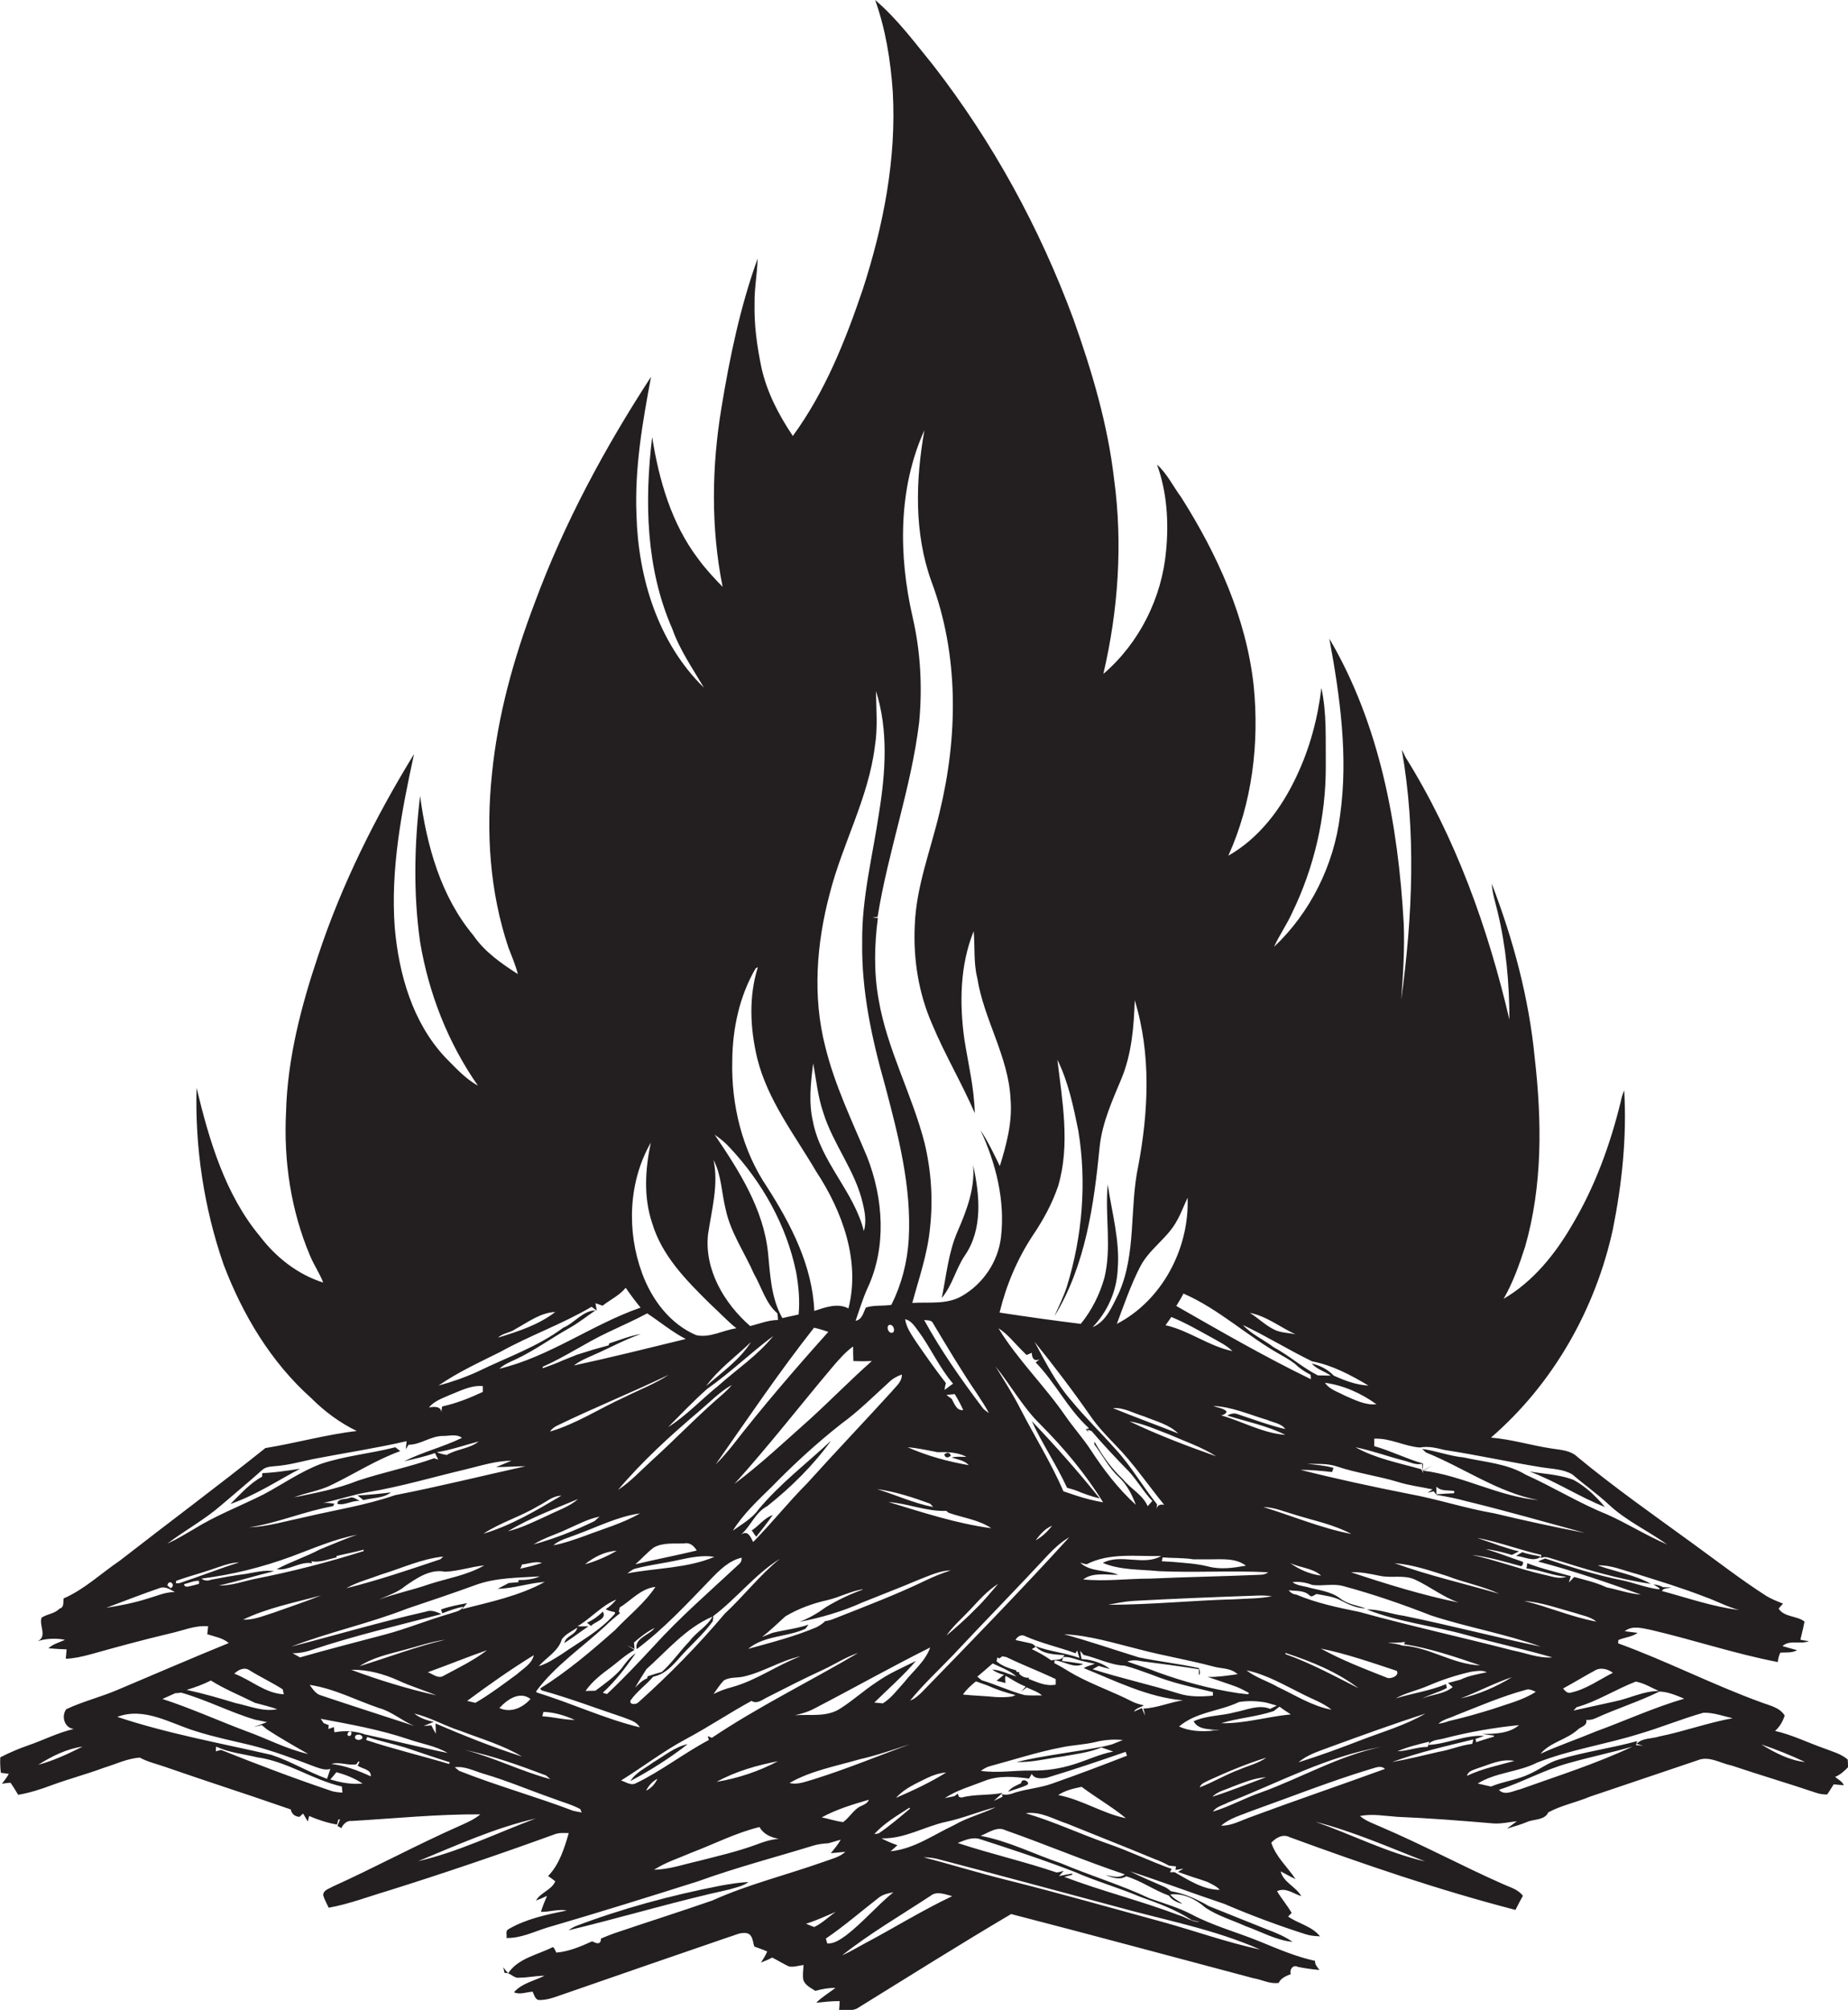 <?xml version="1.0" encoding="utf-8"?>
<!-- Generator: Adobe Illustrator 19.2.0, SVG Export Plug-In . SVG Version: 6.00 Build 0)  -->
<svg version="1.1" id="Layer_1" xmlns="http://www.w3.org/2000/svg" xmlns:xlink="http://www.w3.org/1999/xlink" x="0px" y="0px"
	 viewBox="0 0 671.3 729.8" enable-background="new 0 0 671.3 729.8" xml:space="preserve">
<g>
	<path fill="#231F20" d="M671.3,641.7c0-1,0-1.9-0.1-2.8c-2.4-2.1-5.6-2.9-8.4-4c-6-2.1-11.8-5-18-6.4c1.7-1.5,2.8-3.4,3.5-5.6
		c-1.9-3-5.5-3.6-8.6-4.8c-17.6-6.4-34.3-15-51.9-21.4c0-0.3,0.1-0.9,0.1-1.2c2.3-1,4.9-1.1,7-2.6c-1.6-0.2-3.2-0.4-4.7-0.6
		c2.7-2.2,6.3-1.1,9.4-0.5c15.5,3.6,30.6,8.7,46.2,11.7c0.1-1.2,0.4-2.3,0.9-3.4c2-0.2,4.2,0.2,6.1-0.9c-1.8-0.5-3.5-1-5.3-1.5
		c2.6-2.4,6.6-0.5,9.6-1.8c-0.8-0.1-2.3-0.3-3.1-0.5c0.5-2.2,1.1-4.4,1.5-6.6c-2.8-2.2-7.3-1.5-9.4-4.7c0.4-0.5,1.2-1.4,1.6-1.8
		c-2-0.8-4-1.6-5.9-2.7c-9.4-6-18.1-12.8-27.1-19.3c-14-10.2-28.3-20.2-41.7-31.3c-2.5-2.4-6-2.5-9.1-3c-7.5-1.1-14.8-3.4-22.3-4
		c22.6-19.5,38-46.7,44.3-75.7c3.3-16.5,5.1-33.5,4.1-50.4c-0.6,1.4-1,2.8-1.3,4.3c-3.8,15.5-9.3,30.6-17.5,44.4
		c-6.2,10.7-14.2,20.7-25,27c3.4-5.9,5.7-12.4,7.8-18.9c6.4-22.3,6.1-45.8,3.5-68.6c-2.1-21.7-7.8-42.9-15.6-63.2
		c0.2,3.5,1.3,6.7,2.1,10.1c3.1,12.8,4.3,26,4.3,39.2c-7.8-33.3-19.5-66-37.7-95.2c-0.5-1-0.9-1.9-1.4-2.8c5.3,30,3.9,60.8-0.2,90.8
		c0.7-9.3,1.3-18.6,0.9-27.9c-2-35.6-8.7-72.1-27-103.2c3.9,21.1,6.9,42.8,3.9,64.1c-2.2,18-10.8,35.4-24,47.8
		c1.9-4.2,4.6-8,6.5-12.2c8.1-16.6,12.4-35.1,12.3-53.7c-0.1-9.4,0.4-18.9-1.6-28.1c-1.3,11-4.2,21.9-9,32
		c-5.4,11.6-13.5,22.5-24.8,28.9c8.7-19.2,11.3-40.9,9.2-61.8c-2.7-24.6-13.2-47.6-26.3-68.3c-2.9-3.9-5.1-8.6-8.8-11.9
		c3.6,9.9,4.3,20.8,3.3,31.2c-1.5,17.1-9.7,33.6-22.8,44.8c5.4-23.1,7.1-47.2,3.9-70.7c-2.3-20-8.1-39.4-14.8-58.2
		c-12.2-33-29.3-64.3-50.9-92.1C332.4,15.6,326,6.9,317.9,0c3.8,10.6,5.6,21.9,6.4,33.2c1.4,24.4-3.4,48.8-10.9,71.9
		c-6.3,18.6-13.7,37.2-25.4,53.2c-5.1-7.6-9.4-15.8-11.4-24.8c-1.6-7.7-2.7-15.5-2.5-23.4c-0.1-5.4,1-10.8,1.1-16.2
		c-6.3,17.5-10.1,35.7-13.1,54c-3.6,21.6-3.9,43.8,0.4,65.2c-3.1-3.2-6.2-6.5-8.9-10.2c-9.7-12.8-14.2-28.5-16.7-44.2
		c-2.8,23.3-2.3,47.8,7.3,69.6c2.7,7.7,7.4,14.4,11.5,21.4c-16.7-16.3-23.9-40-24.5-62.8c-0.7-16.9,2.2-33.6,5.3-50.1
		c-16.8,25.8-31.6,53.2-42.3,82.2c-7.6,20-13.4,40.8-15.5,62.1c-2.2,21.1-0.8,42.8,6,63c1.2,3.2,2.6,6.3,3.4,9.6
		c-6-3.9-12-8-16.1-14c-11.9-14.2-17-32.7-19.4-50.7c-2.1,17.6-2.5,35.5,0,53c3.1,18.6,10.1,36.6,21,52.2
		c-4.7-2.6-8.2-6.6-11.9-10.3c-11.8-12.6-16.8-30.1-18.3-47c-1.6-21.3,2.5-42.4,7-63.1c-14.1,23-26.3,47.4-34.8,73.1
		c-6.2,18.4-11.2,37.5-11.7,57c-0.9,17.7,1.8,35.7,8.7,52c1.4,3.4,3.5,6.4,4.8,9.8c-9.2-2.9-17.1-9.1-22.9-16.7
		C81.8,433.8,76,414.1,71.4,395c-0.6,21.7,2.7,43.6,9.8,64.1c6.9,18.2,17.2,35.5,31.9,48.6c4.8,4.8,10.3,8.9,16.5,11.9
		c-11.2,1.3-22.1,4.4-33.2,6.2C79,539.7,61.1,553,43.5,566.7c-6.8,4.6-12.8,10.4-20.4,13.7c-0.2,1.3,0.3,3.3-1.5,3.7
		c-1.7,1.9-4.5,1.9-6.5,3.3c-1,2.8,2.2,6.8-1.4,8.5c3.2-1,6.6-1.1,9.9-0.5c-2,1-4.3,1.5-6,3.1c2.2,0.2,4.4,0.3,6.6,0.4
		c-0.1,0.8-0.2,2.5-0.3,3.4c3-0.1,6-0.8,9-1.6c9.6-2.7,19.2-5.3,28.9-7.6c4.6-1,9-3,13.8-2.6c-0.1,0.7-0.2,2.2-0.3,2.9
		c2.7,0.9,5.6,1.3,7.8,3.2c-13.5,5.5-26.9,11.3-40.4,17c-6.1,2.6-12.6,4.2-18.6,7c-1.9,2.4-0.8,6.8,2.7,7.2
		c-5.7,1.3-10.9,4-16.4,5.9c-3.5,1.2-7,2.7-10.3,4.4c-0.1,1.9,0,3.8,0.2,5.6c0.7,0.1,2.2,0.3,2.9,0.4c-0.7,1.3-1.6,2.4-2.5,3.6
		c1-0.2,2.1-0.3,3.1-0.4c1,1.4,1.9,2.9,2.8,4.4c4.2-0.7,8.2-2,12.2-3.5c6.3-2.3,12.7-4,18.9-6.3c4.3-1.3,8.5-3.4,13.1-3.7
		c2.9,1.6,6.2,2.3,9.3,3.4c14.6,5.1,29.4,9.8,44,14.9c0.4,0.1,1.1,0.4,1.5,0.5c0.4,1.7,1.5,2.6,3.2,2.7c0.3-0.3,1-0.9,1.3-1.2
		c0.4,0.7,1.3,2.2,1.7,2.9c0.1-0.5,0.4-1.5,0.5-2c3.3,1.4,6.6,2.5,10.1,3.1c0.1-0.4,0.4-1.3,0.5-1.8l0.6-0.1
		c-0.2,0.8-0.7,1.6-0.9,2.4c0.4,0.2,1.1,0.6,1.4,0.8c0.7-1.5,2-2.8,3.8-2.6c15.5-0.9,31.1-2.5,46.7-2.4c-2.3,1.9-5.1,3.1-7.8,4.3
		c-15.6,6.9-30.5,15-46,22c-1.3,0.8-3.3,1.2-3.3,3.1c0.5,1.6,1.3,3,2,4.5c7.3-1.3,14.3-4,21.4-6.1c20.4-6.4,40.7-13.3,60.8-20.6
		c1.6-0.6,3.3-0.4,5-0.4c-1.6,5.5-3.4,11.4-7.5,15.6c0.9,0.6,1.7,1.2,2.6,1.9c-1.3,3.2-5.3,4-7,7c1.4-0.5,2.7-1.1,4-1.7
		c-0.8,1.9-1.6,3.8-2.2,5.8c3.1,0.1,6.3-1.1,9.4-0.5c-7.3,1.5-14.7,3-21.2,6.8c-1.2,0.6-0.5,2.2-0.7,3.2c5.1,0.1,9.8-2.2,14.5-3.7
		c18.5-5.4,36.8-11.1,55.1-16.9c13.8-5,28-8.7,42-13c1.7-0.5,3.5-0.7,5.3-0.8c1.5-0.4,3-0.9,4.5-1.3c-1,1.8-2.3,3.3-3.6,4.9
		c1.8-0.2,3.5-0.3,5.3-0.5c-2.2,2-5.1,2.6-7.8,3.6c-13.5,4.8-27.5,8.2-40.6,14.1c-11.8,4.1-23.8,7.9-35.6,11.9
		c-1.6,0.6-3.2,1.2-4.8,1.9c0,2.6-2,1.6-3.2,1c-4.2,1.9-8.4,3.7-13,4.1c-0.2-0.4-0.6-1.2-0.8-1.6l-0.5-0.4c-5.4,2.8-12.6,4-16.2,9.5
		c-0.5-0.5-1.4-1.6-1.8-2.2c0.1,0.5,0.4,1.6,0.5,2.1c2.1-0.3,3.3,2.1,5.4,1.7c3.1,0,6-0.7,9.1-0.7c-3.8,1.9-8.2,2.7-11.1,6
		c2.2,1,4.5-0.1,6.8-0.2c0.5,1.1,0.8,2.5,2,3c3.7,0.2,7.1-1.5,10.6-2.6c19.5-6.8,39-13.5,58.5-20.2c2.2-0.6,4.5-2,6.9-1.4
		c2,0.7,1.9,3,2.5,4.8c1.6,0.6,3.2,1.1,4.7,1.8c-0.6,1.4-1.4,2.7-2.3,4c1.4-0.5,2.8-1.1,4.1-1.8c2,1,3.9,2.2,6,3.2
		c1.8,0.4,3.6-0.3,5.4-0.5c-0.1,1.8-0.4,3.6-0.1,5.4c0.7,2,2.7,2.9,4.4,4c2.4-0.7,4.8-1.1,7.3-1.1c-2.3,1.8-4.9,3.3-7,5.4
		c2.8-0.3,5.7-0.6,8.5-0.6c0,0.8-0.1,2.6-0.2,3.4c2.2,0.1,4.5,0.2,6.5-0.7c18.6-11.5,37.2-23.2,56-34.3c29.4,7.6,58.6,15.5,88,23.3
		c3.1,0.5,6,2.2,9.2,1.7c0.8-1.8,2.7-2.5,4.4-3.2c-0.6-1.6,0.8-3.6,2.6-2.6c2.6,0.5,5.2,0.9,7.8,1.1c-0.8-1-1.7-2-1.6-3.3
		c-6.9-1.5-13.4-4.3-20-7c-8.3-3.4-17-5.7-24.9-9.9c-4.8-2.5-10.1-4-15.2-5.8c-10.4-4.9-21.5-8.2-32.1-12.7
		c-9.8-3.3-19.1-8.1-29.3-10c2.9-1.1,6-3.6,9.1-2c14.5,5.1,28.7,11.1,43.3,16c-2.2,1.6-4.8,0.6-7.1,0.2c2.4,0.9,5.2,2,7.6,0.5
		c5.4,1.6,10.2,5.1,15.5,7c1.1,1.6,3,2.5,4.9,3c-1.5-1.2-3.3-1.9-4.4-3.4c4.7-0.6,9.3,1.7,12.8,4.8c4.5,3,9.7,4.5,14.6,6.7
		c5.6,2,11,5.1,17,5.7c-2.8-2-6-3.3-9.2-4.5c-7.1-2.8-14.2-5.7-21.2-8.5c-4.3-2.5-8.9-4.6-13.8-5.4c-0.8-0.7-1.6-1.3-2.6-1.7
		c-4.1-1.8-8.2-3.5-12.2-5.5c11.5,3.7,22.8,8,34.2,11.8c9.8,4.2,19.7,7.9,29.8,11.1c1.6,0.5,3.3,0.6,5,0.7
		c-2.9-3.7-7.9-4.6-11.6-7.2c0.3-0.3,1-1,1.3-1.3c-1.6-2.8-3.7-5.2-5.3-7.9c3.1-1.5,5.9,0.9,8.8,1.8c-2-3.5-6.5-5-7.5-9
		c1.8,0.9,3.6,2,5.4,2.8c-2.9-4.4-7.1-8-8.8-13.2c1.7-1.8,4.2-3.3,6.7-2c27,9.9,54.2,19.2,82,26.4c0.9-1.7,1.7-3.4,2.7-5.1
		c-1.7-2.4-4.7-3.1-7.3-4.3c-14.9-6.6-29.2-14.3-44.2-20.7c-2.6-1.2-5.5-2.1-7.7-4c4.5-0.9,9.1,0,13.6,0.3
		c11.7,0.5,23.3,1.4,34.9,2.4c2.8,0.2,5.7-0.5,8.5-0.8l-3.6,2.7c2.7-0.8,5.4-1.6,8-2.7c2.3-0.7,5.9-0.6,7-3.2
		c4.8-2.6,10.1-3.6,15.1-5.7c13-4.4,26.1-8.8,39.1-13.2c4.2-1.8,8.4,1.1,12.5,1.9c10.1,3.4,20.3,6.4,30.4,9.8
		c1.4,0.5,2.7,0.7,4.2,0.7c0.9-1.2,1.6-2.5,2.4-3.7c0.9,0.1,2.8,0.3,3.7,0.3c-0.7-1.4-2.1-2.1-3.2-3
		C668.6,644.4,670,643,671.3,641.7z M13.9,640.8c4.9-3.1,10.3-5.8,16.1-6.6C24.8,636.8,19.5,639.3,13.9,640.8z M611.8,616.8
		c-11,3.2-21.4,8-32.1,11.9c-6.7,2.8-13.5,5.1-20.1,8.1c3.6-4.3,9.7-5.1,13.8-9c1.2-0.9,3.3-1.3,2.8-3.3c1.2,0.1,2.3-0.1,3.4-0.6
		c7.6-3.5,15.7-6,23.2-9.7C606,614.3,608.9,615.6,611.8,616.8z M542.7,630.2l-0.1,0.4c-2.1,0.6-4.3,1.3-6.4,2c0-0.3-0.1-0.9-0.2-1.2
		c1-0.3,2.1-0.7,3.1-1.1c-7-0.4-13.5,3-20.4,3.3c1.4-2,3.9-1.8,6-2.4c8.9-2.3,18-3.9,27.1-4.8c-3.6,3.1-8.9,3.2-13.4,3.2
		C539.6,629.8,541.7,630.1,542.7,630.2z M415.9,622.9l-1.1-2.7c-0.7,0.3-2.2,1-2.9,1.3c0.7-1.3,2.5-1.5,3.6-2.3
		c-1.5-0.3-2.8-0.7-4.1-1.3c-6.8-3.5-14-6-20.7-9.6c-2.6-1.4-5-3.1-7.7-4.4l0.1-1c3.5,0.2,7,3.1,10.4,1.3c-2.6-0.4-5.1-0.8-7.7-1.1
		l0.4-1.4c-1,1.3-2.9,0.8-4.3,1.2c-2.2-1.6-4.6-2.9-7.1-4.1c0.4-0.2,1.1-0.6,1.4-0.8c-0.8-1.5-2.7-1.4-4.1-1.8
		c-0.8-0.2-2.4-0.5-3.2-0.7c0.6-1.3,2.2-2.2,3.5-1.4c5.9,2.6,12.3,4,18.3,6.2l0.6-1c0.2,0.7,0.6,2,0.8,2.7c-5.2-1.9-10.8-2.3-16-4.3
		c2.6,3,6.9,3,10.6,3.3l-0.6,0.7c2.4-0.3,4.7,0.9,7,1.4c1.2,0.3,3.5,0.8,4.6,1c-1.3,0.6-2.8,0.8-4,1.6c11.6,4.7,23.3,10.6,36,11.7
		c-4.8,0.7-9.4,2.8-14.4,3C415.7,621.1,415.8,622.3,415.9,622.9z M385.9,637.8c4.8-0.9,9.7-1.4,14.2-3.3c1.4,0.5,2.9,1,4.3,1.5
		c-4.9,0.9-9.4,3.1-14.2,4.6c-5,1.6-10.3,2.4-15.6,2.3c-6.1-0.1-12.2,1-18.3,0.1c1-0.7,2.1-1.4,3.3-1.7c8.6-2.3,17.1-5.1,25.9-6.8
		c4.2-0.9,8.5-1,12.6-2c3.2-0.8,6.5-1,9.8-0.7c-1,0.4-3,1.2-4,1.6c-0.9,0.2-1.9,0.5-2.8,0.7c-10.6,2.1-21.4,3.2-31.9,5.7
		C374.9,640,380.4,638.5,385.9,637.8z M325.5,652.8c3.1-3.5,7.5-5.3,11.5-7.3c2.1-1,4.3-1.7,6.7-1.9
		C338,647.2,331.7,650.1,325.5,652.8z M330.6,656.7c-3.7,3.1-7.4,6.3-11.4,9c-0.4,0.1-1.2,0.2-1.6,0.3c3.5-4,8.3-6.7,12.7-9.6
		L330.6,656.7z M335,614.3c-1.3,1.3-2.6,2.5-4.4,3.2c4.7-5.8,10.2-10.9,15.4-16.3c11.6-12.4,23.5-24.5,35-36.9
		c2.2-2.3,4.6-4.5,7.4-6.1C371,577.3,353,595.8,335,614.3z M318.4,610.8c-4.6,3-8.6,6.7-13.2,9.6c-4.9,3.2-10.9,2-16.4,2.4
		c2.2-0.5,4.4-1.1,6.4-2.1c14.3-7.4,28.3-15.3,42.7-22.5c-1.8,5.1-6.2,8.5-9.4,12.6c-2.5,2.7-4.7,5.8-7.8,7.7
		c-0.8-0.1-2.3-0.2-3.1-0.3c5.1-5,10.5-9.7,15.1-15.1C327.9,605.5,322.9,607.6,318.4,610.8z M121.5,629c-0.1-0.5-0.2-1.4-0.2-1.9
		c-0.5,0.2-1.5,0.5-2,0.7c0-0.4,0.1-1.1,0.1-1.4l-1.8-0.7l-1.1-1.6c10.7,2,21.4,3.9,31.8,7.4c4.8,1.7,9.9,2.4,14.3,5
		c-10-2-19.9-4.6-29.9-6.7C129.1,628.5,125.3,628.3,121.5,629z M129,631.2c-0.2-1,0.4-1.5,1.8-1.3
		C133.1,631.1,130.2,632.6,129,631.2z M126.2,630l0.2-0.9C128.4,627.5,127.8,631.5,126.2,630z M154.7,585.2
		c-16.5,3.7-32.6,8.5-48.9,12.7c13.8-5.3,28.3-8.4,42.1-13.8c8.3-2.8,16.7-5.6,24.9-8.6c7.4-2.7,15.5-2.6,23.3-3.1
		c-2.4,1-5.1,1.4-7.7,1.3l-0.1,0.8c-1.2,0.1-2.3,0.2-3.5,0.3c-1.3,0.7-2.7,1.4-4,2.1c5.8-0.1,11.3-2.1,17.1-2.5
		c-9.3,5.1-19.9,7.3-30.1,9.9l1.9-2.2c-3.2,0.6-6.4,1.2-9.5,2.3c0.1,0.3,0.3,1,0.5,1.4c2.5-1,5-1.9,7.6-2.4
		c-1.1,1.8-3.3,1.9-5.1,2.6c-8,2.3-15.7,5.5-23.7,7.6c-10.2,2.7-20.4,5.3-30.5,8.2c-0.9-0.5-1.8-1-2.7-1.5c2.5,0,5.1-0.5,7.5-1.4
		c15.3-5.1,30.9-8.7,46.5-12.8C158.3,585.1,156.4,584.5,154.7,585.2z M99.3,585.6c-3.6,1.1-7.2,2.7-11,2.5
		c8.9-4.3,18.8-6.2,28.3-8.8C111,581.6,105.1,583.5,99.3,585.6z M103.1,615.2c-6.7-0.3-11.9-5.2-18-7.5c1.4-1.3,3.5-2.5,5.4-1.3
		c4,2.5,8.3,4.5,12.2,7L103.1,615.2z M117.4,545.7c5.5-1.1,10.8-3,16.3-3.9c12-2,23.7-5.5,35.6-8.3c5.4-1.3,10.9-3.1,16.5-3.1
		c-1.4,0.6-4.2,1.7-5.6,2.3c3.6,0,7.2-0.3,10.7-0.3c-15.8,3.5-31.5,7.4-47.4,10.5c-10.7,3.7-21.9,5.4-32.9,8
		c-6.7,1.4-13.3,3.4-20.1,3.7c10.4-1.6,20.2-5.9,30.5-7.7c0.1-0.2,0.3-0.7,0.5-0.9C120.2,545.8,118.8,545.6,117.4,545.7z
		 M162.3,528.3c-1.3-0.2-2.5-0.5-3.6-1c5.2-0.8,10.1-2.6,15.2-3.9C170.5,526.1,165.9,526.1,162.3,528.3z M256.9,504.3
		c8.4-5.9,15.8-13.1,24-19.2c-5.7,7.1-13.3,12.1-20,18.1c-6.1,4.9-11.5,10.8-18.2,15C247.4,513.5,251.9,508.7,256.9,504.3z
		 M256.5,503.3c4.5-6.2,10.8-10.7,16.3-16C268.7,493.8,262.2,498.3,256.5,503.3z M322.8,502c1.3-1.3,3-2.3,4.8-2.9
		c0.1,2.7-2.2,4.3-3.7,6.2c-10.2,11.2-20.6,22.1-30.7,33.3c-6.8,6.8-12.8,14.4-19.6,21.3c-1-1.8-1.8-4.4-4.4-2.7
		c3.6-3.1,5.1-8,9.5-10.3c8.7-6.9,16.7-14.8,23.2-23.8c-8.8,8.2-18.5,15.6-26.3,24.9c-2.4,3.4-6.1,5.4-9.4,7.8
		c3.8-6.1,9.1-11,14.2-16c7.9-8.1,16.3-15.8,25.2-22.8C311.8,512.5,317.2,507.1,322.8,502z M322.8,481.2c1.4-0.8,2.6,1.7,1.6,2.6
		C323,484.6,321.8,482.1,322.8,481.2z M474.8,531.5c3.6,0.1,7.4-0.2,10.9,1c7.2,2.4,14.8,3.4,22.1,5.6c4.1,1.3,8.4,1.8,12.6,2.7
		l-1.8,1.2c0.6-0.1,1.7-0.4,2.2-0.5c0.3,0.3,0.8,1,1,1.3c3.7,0.6,7.3,1.3,10.9,2.3c14.4,3.5,28.7,7.6,43,11.5
		c-11-2.1-22-4.5-32.9-7.1c-10.5-1.8-20.7-5.2-31.2-7.1c-13.1-2.6-26.2-5.4-39.2-8.7c3.9,0,7.7,0.4,11.5,0.8
		c0.1-0.4,0.4-1.1,0.5-1.5C481.4,532.1,478.1,531.9,474.8,531.5z M492.4,525.5c5.9,1.2,11.6,3.3,17.4,4.8c2.2,0.5,4.4,1.8,6.8,1.2
		c0.1,1.1,0.2,2.3,0.4,3.4l-0.7-1.4C508.2,531.2,499.7,529.6,492.4,525.5z M521.8,542.6c0-1,0-1.9,0-2.8c1.7,1.8,4.3,1.2,6.5,1.6
		l-0.1,0.8C526,542.3,523.9,542.4,521.8,542.6z M506.6,567.6c6.6,0.5,12.9,2.7,19.2,4.7c6.2,2.4,12.8,3.6,18.8,6.4
		C531.9,575,519,572.1,506.6,567.6z M529.9,581.9c-13.2-2.7-26.2-6.7-39.1-11c3.5-0.2,7,0.6,10.5,1.3c4.2,0.9,8.8-0.5,12.8,1.4
		C519.5,576.1,524.2,579.9,529.9,581.9z M490.9,557c-10.9-2.1-21.3-6.5-32-9.8c4.1,0.1,7.9,1.8,11.8,2.9
		C477.5,552.2,484.6,553.6,490.9,557z M479.9,572.1c-4.1-0.5-8-2.2-11.3-4.6C472.2,569.3,476.8,569.3,479.9,572.1z M537.7,604.7
		c-9.9-0.3-18.5-6.7-28.4-7.2c-1.7-0.7-3.6-0.7-5.2-1c2.1,0,4.2,0,6.3-0.3l-0.4,0.8C519.5,598.5,528.6,601.6,537.7,604.7z
		 M535.9,608.1c-1.9,0.4-3.7,1-5.4,1.8c-1.1,0.3-3.3,0.9-4.5,1.2c0.6,0.5,1.1,1,1.7,1.5c-3.2,2.6-7.4,2.6-11,4.1
		c2.8-1.5,6-2.2,8.9-3.8c-0.1-0.4-0.3-1.1-0.3-1.4c-5.9,2.5-12.2,3.3-18.3,5.2c3.7-2.1,7.9-2.9,11.8-4.6c5.1-2.2,10.3-3.9,15.7-5.1
		c1.8-0.2,3.8-0.7,5.6,0.2C538.9,607.4,536.9,607.9,535.9,608.1z M549.2,609c-5.7,3.5-12.1,6.3-18.6,7.7
		C536.9,614.3,542.9,611.1,549.2,609z M507.4,606.7c1.1,1.8-2.4,3.2-3.8,2.4c-8.1-3.2-16.2-6.3-23.8-10.5
		C489.2,600.5,498.3,603.7,507.4,606.7z M493.5,613c-8.7-4.4-17.3-9.1-26.6-12.4l0.1-0.4C476.4,603.3,485.6,607,493.5,613z
		 M464.1,612.5c-3.7-2.1-8-3.4-11.3-6c7.2,1.5,13.6,5.3,20.1,8.5c3.6,1.9,7.6,3.2,10.8,5.8C476.6,619.5,470.5,615.5,464.1,612.5z
		 M468.9,622.5c-8.5,0.8-16.8,3.4-25.3,3.2c6.2-1.9,12.8-2.3,19.1-4.4c0.7-0.6,1.4-1.1,2.1-1.6C466.1,620.7,467.5,621.6,468.9,622.5
		z M394.9,602.6l-2-0.2c-0.2-1-0.4-2-0.5-3l1.2,1.5c5,1.1,9.7,3.7,14.9,3.9c3.5,0.9,6.8,2.2,10.2,3.4c7.1,2.9,14.5,4.4,21.9,6.2
		l0,1.3c-4.2,0.4-8.5,0.5-12.5-0.8c-10.3-3.2-20.9-5.5-31.2-8.8c0.7-0.4,1.5-0.8,2.2-1.2c1.4,0.4,2.7,0.8,4.1,1.1
		C400.8,604.1,397.8,603.1,394.9,602.6z M420.8,607.3c-3.7-1.5-7.5-2.6-11.3-4c1.7-0.6,3.5-0.5,5.2-0.1c7,0.9,13.9,1.8,20.8,2.9
		c0,0.5,0,1.6,0,2.2c0.7-0.8,0.3-1.7,0-2.6c-7.2-1.6-14.6-2.4-21.8-3.9c-9.1-2.8-18-5.9-27.2-8.4c9.2,0.4,18.1,3.2,27,5.4
		c9,2.4,18.2,3.9,27.2,6.3c2.7,0.8,5.7,0.5,8.1,2.2l0.8,0.6c-3.6,0.5-7.3,1.1-10.9,1c3.5,1.2,7,2.3,10.5,3.6c1.5,0.6,3,1.4,4.5,2.2
		c-0.1,0.1-0.2,0.4-0.3,0.5c-0.9-0.1-2.7-0.3-3.6-0.4C439.9,613.3,430.2,610.7,420.8,607.3z M421,570.5c13.2,0.6,26.5-0.3,39.7,0.4
		c-0.8,0.6-1.8,0.9-2.9,0.9c-13.4,0.6-26.8,0.8-40.1,1.4c-8.1,0-16.2,1.1-24.2,0.3c3.5-2.7,8.5-1.6,12.7-1.7
		c-4.5-1.9-10.1-0.9-13.8-4.4c0.6,0.2,1.7,0.5,2.3,0.6c8.4-4.3,18-2.8,27.1-3c-6.4,3.7-14.6-1-21.2,2.5
		C407.1,570.2,414.1,569.8,421,570.5z M439.7,566.2c4.4,0,9.2-0.5,12.9,2.3c-4.5,0.8-9.2,1.5-13.7,0.3c-4.4-1.1-8.9-1.3-13.3-1.7
		c-0.9,0-2.7-0.2-3.6-0.2c0.1-0.3,0.3-1,0.3-1.4c3.7,0.3,7.5,0.1,11.2,0.7C435.6,566.2,437.7,566.2,439.7,566.2z M410.3,516.1
		c5,0.8,9.7,3,14.5,4.8c5.7,2.5,11.7,4.5,17,7.9C431.1,525,420.5,521,410.3,516.1z M462,579.6c-4.4,0.9-8.8,0.8-13.3,1.1
		c-15.4,0.4-30.7,2-46.1,2c3-0.6,5.9-1.2,9-1.4c14.7-0.8,29.4-1.4,44.1-1.9C457.8,579.3,459.9,579.3,462,579.6z M466.9,521
		c-8.2-0.6-15.6-4.9-23.4-7.1c1,0,2.8-1.1,1.6-1.8c-1.3-0.9-2.9-1-4.4-1.6c6.9,0.3,13.2,3.2,19.7,5.1c2.2,1,5,1.2,6.5,3.3
		c-6-1.4-11.8-3.6-17.6-5.5c-1.2-0.4-2.4,0-3.5,0.6C452.9,516.2,460.3,517.7,466.9,521z M423.4,481.2c0.7-1,1.4-2,2.1-3
		c5.1,2.1,9.8,4.8,14.7,7.5c2.6,1.5,5.4,2.8,7.5,4.9C439.1,488.8,431.9,483.1,423.4,481.2z M428,520.5c-7.9-3.1-15.9-6-23.7-9.2
		c4-0.3,7.5,1.9,11.3,3C419.9,516.1,424.7,517.2,428,520.5z M405.2,524.7c6.6,6.7,11.8,14.5,17.7,21.7c-1.5-0.3-2.5,0.2-2.9,1.6
		c0.1-0.4,0.3-1.3,0.3-1.8c-5.2-6.4-9.3-13.7-14.9-19.8c-5.3-6-11.1-11.6-16.2-17.8c-5.6-6.4-9.4-14-13.4-21.4
		c7,8.7,13.8,17.6,20.2,26.8C398.6,517.8,401.9,521.3,405.2,524.7z M377.6,493.6c-0.4,0.3-1,0.8-1.4,1.1c7.2,7.3,11.7,17,19.4,23.9
		c-0.3,0.1-0.9,0.3-1.2,0.4c0.3,0.3,0.8,0.8,1.1,1.1l-0.6-1l1.6,0.5c4.3,5,8.8,9.8,13.4,14.5c3.2,3.4,5.5,7.6,8.7,10.9
		c-0.4,0.5-1.3,1.4-1.7,1.9c-1.8-4.2-6.2-6.3-9-9.8c-4.2-3.9-7.5-8.6-10.3-13.6l-0.1,0.9c3,4,5.3,8.6,9,12c2.9,2.7,4.7,6.3,6.1,10
		c-6.5-5.9-11.9-13-16.7-20.4c-2.7-4-5.9-7.6-8.7-11.6c-7.6-11.1-17.5-20.6-24.5-32.1c3.2,2,5.5,5,8.1,7.6c0.7,0.7,1.4,1.4,2.1,2.1
		c0.5-0.2,1.4-0.6,1.9-0.8C374.9,493,375.4,494.4,377.6,493.6z M377.8,517.1c8.6,8.6,16.5,18,22.9,28.4c-3.3-0.6-6.7-1.4-9.9-2.5
		c-1.5-0.5-3-1-4.5-1.5c-4.4-10.2-10.3-19.6-15.4-29.5c-2.8-5.5-6.1-10.7-9.3-15.9C367.2,503,371.5,510.9,377.8,517.1z M382.2,554
		c-1.7,2.1-3.6,4-6,5.3C377.8,557.2,379.6,555,382.2,554z M362.6,575.1c-2.6,3-5.1,6.1-8,8.9c-3.4,3.5-7.1,6.8-10.8,9.9
		c2.4-3.5,5.6-6.2,8.5-9.3C355.5,581.2,358.6,577.6,362.6,575.1z M322.8,545.4c7,0.5,13.8,3.5,20.9,3.2c0.2,0.2,0.7,0.5,0.9,0.7
		c5.1,1.8,10.9,2.5,15.5,5.6C347.3,553.2,335,549.1,322.8,545.4z M351.1,529c-1.8,0-3.6-0.2-5.4,0.2c2.1,0.8,4.6,1,6.2,2.8
		c-7.6-1.3-15.2-3.4-22.2-6.5c3.7,0.3,7.3,1.1,10.9,1.8C344.2,527.2,347.9,527.3,351.1,529z M343.8,506.5c1-0.1,2-0.2,3-0.3
		c1.2,1.9,2.2,3.8,3.1,5.8c-2.5,0.3-3.2-2.4-4.2-4.1C345.2,507.6,344.3,506.9,343.8,506.5z M356.8,511c-7.7-10.2-15-20.6-21.1-31.7
		c1.2,0.2,2.8-0.1,3.3,1.3c5.1,8.5,10.2,17.1,15.8,25.3c1.5,2.4,3.2,4.7,4.4,7.2C358.4,512.5,357.4,511.9,356.8,511z M346.2,502.4
		c-1,0.8-2.1,1.5-3.1,2.3c0.1-0.9,0.3-1.7,0.5-2.5c-3.8-4.9-7.4-10-10.9-15.1c-1.6-2.5-3.5-5.1-3.9-8.1c2.2,0.5,3.4,2.5,4.7,4.2
		C338.1,489.4,341.2,496.6,346.2,502.4z M337.9,546c0.3,0.3,0.8,0.9,1.1,1.2c-6.9-1.3-13.6-4.4-20.4-6.5
		C325.2,541.6,331.6,543.7,337.9,546z M237.4,597.8c-5.5,5.9-11,11.8-16.9,17.3c-0.4-0.1-1.2-0.3-1.5-0.5c4.6-4.2,8.4-9.2,11.9-14.3
		c-2.1,1.4-3.6,3.4-5.1,5.5c-2.7,3.2-6.2,5.6-9.5,8.1c-1.2,0-2.4,0.1-3.6,0.1c2.4-3.5,5.8-6.1,9.2-8.6c2.8-2.1,5.4-4.6,8.6-6.3
		c-0.9-0.6-1.8-1.1-2.7-1.7l2.7,1.4c0-0.6-0.2-1.8-0.2-2.4c2.3-2,4.7-3.9,7.5-5.3c-1.9,2.6-7.5,3.8-6.5,7.7
		c9.9-7.4,18.3-16.5,26.8-25.3c3.2-3.3,6.6-6.8,11.3-7.9c0.1,0.9-0.2,1.7-0.9,2.3C258,577.7,247.1,587.1,237.4,597.8z M258.8,587
		c-1.9,3.6-5.9,5.6-8.3,8.9c-3.5,3.6-6.4,7.9-10.1,11.2c-1.8,0.5-3.5,1-5.2,1.6l-0.1,0.7c-1.8,0.7-3.1,2.1-4.4,3.4
		c1.3-2.3,2.7-4.5,4.1-6.7C242.4,599.3,249.2,591.1,258.8,587z M223.4,585.4l0,0.5c-5.3,6.2-12.7,10.1-19.3,14.7
		c-2.7,1.7-5.4,3.5-8.4,4.4c2.8-3.2,7.2-5.5,8.4-9.8c1.4-1.9,3.7-2.9,5.6-4.2c-0.6,2.8-4.1,2.8-4.7,5.6c3-1.9,5.8-4.1,8.8-6.1
		c-1.3,0-2.7,0.1-4,0c4.9-2.9,8.7-7.5,14.1-9.7c-1.1,1.3-2.4,2.6-3.9,3.5C221,584.9,222.2,585.1,223.4,585.4z M212.5,568
		c3.2-2.6,7.3-4.7,11.5-4.9C220.4,565.2,216.5,566.9,212.5,568z M212.4,557.7c-3.7,1.3-7.5,2.7-11.4,3.4c2.3-2,5.2-2.6,7.9-3.7
		c7.8-2.8,15.3-6.7,23.6-7.9C226.3,553.1,219.2,555.1,212.4,557.7z M236.9,530.2c-4.1,3.7-7.8,7.8-12.4,10.8
		c8.9-10.5,19.1-19.8,29.6-28.7c3.8-3.2,7.3-6.9,11.7-9.4c-0.9,1.2-2,2.2-3.1,3.2C253.7,513.8,245.6,522.3,236.9,530.2z M253.1,563
		c-7.4,1.8-14.9,3.2-22.3,5c2.3-2,4.3-4.3,6.7-6.1c3.4-1.9,7.5-1.3,11.2-1.5C250.7,560,252.2,561.5,253.1,563z M226.9,507.3
		c-9.1,4.1-17.5,9.7-27.1,12.5c0.7-1.1,1.8-1.8,2.9-2.3c13.2-6.4,26.9-11.9,40.2-18.3C237.9,502.5,232.3,504.6,226.9,507.3z
		 M189.6,568.1c2.4-0.3,4.9-1.3,7.3-0.6c-2.6,0.9-5.3,1.5-7.9,2.1C189.2,569.3,189.5,568.5,189.6,568.1z M184.5,556
		c8-4.8,16.9-8.1,25.5-11.7c-3.2,2.8-7.3,4.1-11.1,6C194.2,552.4,189.6,554.8,184.5,556z M193.8,560.8c3.8-2.4,8.1-3.6,12.1-5.5
		c3.9-1.7,7.7-3.8,11.9-4.6c-0.5,0.4-1.4,1.2-1.8,1.6C208.8,555.8,201.4,558.7,193.8,560.8z M230.7,569.6c5.3-1.4,10.7-2,16-3.2
		c4.2-0.9,8.5-1.8,12.8-1.1c-9.9,4.2-21.1,4-31.6,6C228.8,570.7,229.6,569.9,230.7,569.6z M294.1,515.4c-9,8-17.7,16.2-27.3,23.4
		c12.4-13.7,23.6-28.2,35.5-42.3c2.3-2.7,4.7-5.5,7.6-7.6c0,1.8,0,3.5,0.1,5.3c2.2,0.1,4.5,0.1,6.7,0
		C308.9,501.1,301.7,508.5,294.1,515.4z M265.9,525.1c-1.9,2.3-3.8,4.6-5.9,6.6c11.7-16.7,23.1-33.6,35.7-49.6
		c1.8,0.4,3.5,0.9,5.2,1.5C288.8,497.1,277,510.8,265.9,525.1z M208.5,495.8c2.1-1.7,4.7-2.7,7.1-3.8c5.8-2.5,11.3-5.6,17.2-7.6
		c-4,0.6-7.7,2.2-11.5,3.4l-0.2,0.7c-1.8,0.5-3.6,1-5.4,1.5c-2,0.6-4.1,1.3-6.1,1.9c-1.7,0.7-3.3,1.3-5,2c-2.4,1.1-4.9,2-7.4,2.9
		l-0.1-0.5c8.2-3.6,15.6-8.7,23.7-12.5c4.8-2.3,9.6-4.4,14.3-6.9c4.7,3.1,9,6.7,14,9.3C235.5,489.5,222,492.9,208.5,495.8z
		 M203.9,543.1c-9,5.3-18.2,10.8-28.3,13.8c6.2-4.1,13.5-6.2,19.8-10C198.3,545.5,200.7,543.1,203.9,543.1z M175.9,568.4
		c-6.2,3.6-13.5,4.7-20.2,6.9c-6,2.1-12.1,3.3-18,5.5c3.2-1.5,6.8-2.6,9.5-4.9c4.2-2.9,9.1-6.3,14.5-5.2
		C166.5,570.5,171.1,568.9,175.9,568.4z M161,565.2c-0.3,0.3-0.8,0.8-1.1,1c-11.3,3.8-22.5,7.6-34.1,10.5c4-2.3,8.5-3.4,12.7-5
		C146,569.4,153.2,566,161,565.2z M187.8,607.9c-4.9,3.6-9.8,7.3-15.1,10.4c-0.8-0.2-2.3-0.5-3-0.7c7.8-5.8,15.9-11.5,24.2-16.6
		C193.2,604.2,190,605.9,187.8,607.9z M192.7,616.9c-2.8,3.2-7.2,5.2-11.3,3.3C184.2,617.1,188.8,613.9,192.7,616.9z M144.7,610.2
		c4.5,2.1,9.3,3.5,13.8,5.4c-10.5-2.4-20.8-5.5-30.9-9.3C133.6,606.2,139.4,607.8,144.7,610.2z M130.6,605
		c4.9-3.2,10.7-4.4,16.2-5.9c5-1.3,9.8-3,14.9-3.7C151.1,597.9,141,601.8,130.6,605z M155.4,607.2c7.2-2.6,14.3-5.5,21.5-8
		c-4.8,3.7-10.4,6.4-15.8,9.3C159.2,609.7,157.2,607.8,155.4,607.2z M137.7,620.2c4.7,1.3,8.4,4.7,12.8,6.5
		c-11.3-3.7-22.6-7.3-33.9-11.1c-1.9-0.5-3-2.3-4.1-3.8C121.4,613.1,129.4,617.4,137.7,620.2z M158.3,629.5c-0.6-1-1.1-2-1.6-3
		c-0.7,0-2.1,0.2-2.8,0.2c1.2-0.5,2.5-1,3.7-1.5c-2.6-0.5-5.1-1.4-7.1-3c5.9,1.4,11.1,4.5,16.8,6.3c7.5,2.9,15.3,5.1,22.3,9.3
		c-10.7-3.4-21.1-7.6-31.4-12C158.3,626.8,158.3,628.6,158.3,629.5z M198.4,644.7c0.4,0.3,1.1,1,1.5,1.3
		c-10.6-2.8-20.5-7.9-31.1-10.6C178.9,637.5,188.7,641,198.4,644.7z M197,623.2c0.1-0.4,0.3-1.2,0.4-1.6c3.9,0.1,7.8,1.3,11.4,2.9
		C204.8,624.5,201,623.4,197,623.2z M195.1,614.6l-0.4-0.4c6.9-9.4,16.8-16,25.3-23.9c1.6-1.6,3.4-3.1,5.2-4.5l-0.4-0.7
		c0.1-0.3,0.2-1,0.3-1.4c4.2-2.6,7.7-6.9,13-7.5c-4,6-9.8,10.5-14.7,15.7c-8.6,7.6-17.4,15.1-27.2,21.2l0.6,0.7
		c10.1,2.8,19.8,6.5,29.7,9.8c2.1,0.9,4.7,1.4,5.9,3.6C219.6,624.1,207.6,618.4,195.1,614.6z M231.7,618.3c-0.8,0.6-3,0.8-2.7-0.8
		c2.3-3.3,5.7-5.7,8.3-8.7c4-0.8,6.9-3.8,9.4-6.7c4-4.6,8.7-8.5,12.2-13.4c0.1-0.5,0.2-1.4,0.2-1.9c8.5-6.4,15.1-15.1,24.2-20.8
		c-7.3,5.9-13.1,13.5-20,19.9C253.6,597.4,243,608.2,231.7,618.3z M262.9,610.2c2.1-1.3,4.7-0.9,7.1-1.4c7.2-1.6,13.5-5.8,20.8-7.4
		c-8.5,3.2-16.1,8.8-24.9,11.2c-2.3,0.6-4.5,1.4-6.7,2.5C260.4,613.4,261.5,611.7,262.9,610.2z M271.8,598.7
		c5.8-4.9,14.1-4.2,20.8-7.3c0.3-0.4,0.8-1.1,1.1-1.5c-4.3,1.5-8.7,1.9-13.1,3c-1.2,0.5-2.5,1-3.8,1.5c3-2.3,5.7-5,8.5-7.5
		c4.7-2.8,9.9-4.7,15.3-5.9c4.3-1,8.3-3.2,12.6-3.9l0.2,0.1c-4.6,1.6-9.1,3.8-13.3,6.3c-3,2.2-6.2,4.1-9.7,5.4
		c7.9-1.5,15.7-3.8,23-7.1c6.9-2.8,13.8-5.4,20.6-8.3c3.7-1.4,7.4-3.2,11.4-3.3c-3.1,1-6.1,2.2-9,3.6c-10.6,5.1-21.6,9.3-32.5,13.6
		c-1.3,0.5-2.6,1.1-4.1,1.2c-0.9,0.9-2.1,1.7-3.3,2.3C288.7,594.2,280.2,596.4,271.8,598.7z M364.7,608.1c-0.9,0.7-1.8,1.5-2.7,2.2
		c0.8,0.2,2.5,0.6,3.3,0.8c-0.2-0.9-0.3-1.8,0-2.6c2.4,1.4,4.7,2.9,7.3,3.9c-0.4,0.4-1.2,1.4-1.6,1.8c0.5-0.4,1.5-1.1,1.9-1.5
		c1.9,0.9,4,1.5,5.6,2.9c-2.1,0-4.2,0.1-6.3-0.1c-5.3-1.4-10.3-3.8-15.6-5.4c-0.4-0.3-1.2-1-1.6-1.3c1.9-1.6,3.8-3.2,5.6-4.8
		c2.9,1.4,6.1,2.5,8.6,4.7c-2.9-0.8-5.7-2.3-8.8-2.5C361.8,607.2,363.2,607.8,364.7,608.1z M373.6,609.6l0.3-0.4
		c-1.5,0.1-2.7-0.4-3.7-1.5l0.1-0.5l-0.9-0.1c-0.1-0.1-0.3-0.4-0.3-0.6c-2.5-0.7-5.2-1.6-7.1-3.3l0.3-1.4l0.7,0.4l1.1-0.8
		c0.4,0.1,1.1,0.2,1.5,0.3c5.3,2.6,10.8,4.7,16.2,7.2c0.4,0.2,1.3,0.6,1.7,0.8c0,0.5,0,1.5,0,2C379.9,612.4,376.8,610.8,373.6,609.6
		z M354.5,610.5c1.4,0.5,2.8,1,4.2,1.5c3.3,1.5,6.7,2.6,10.2,3.5l-1.2,0.5c-2,0.3-4,0.3-6,0.2c-4-0.4-8-0.5-11.9-0.9
		C351,613.5,352.7,612,354.5,610.5z M450.1,618c3.2-0.5,6.5-0.4,9.8,0.2c1,0.3,2.9,0.8,3.9,1.1c-0.8,0.4-1.6,0.8-2.4,1.2
		c-4.2-1.7-8.5,0.4-12.7,1.2c-5,1.4-10.3,1.1-15.1,3.3c1.8,3.4,6.3,2.7,9.5,3.3l-3.6-0.1l1.3,0.2c-4.2,0.4-8.6,0.3-12.5-1.5
		C434.5,621.6,443,621.4,450.1,618z M439.2,646.4c6.8-3.1,13.7-6,20.8-8.2c-2.9,2.1-6.5,2.9-9.7,4.3c-5,1.8-9.5,4.6-14.5,6.5
		C436.3,647.5,437.9,647.1,439.2,646.4z M447.6,648.8c4-1.5,8-3.2,12.3-3.5c-6.5,2.4-12.9,5-19.5,7.1
		C442.4,650.4,445.2,649.9,447.6,648.8z M446.1,654.5c18.4-7.2,36-16.8,55.7-20.2c-15.5,3.2-29.2,11.3-43.9,16.6
		c-5.8,2-11.3,5.1-17.3,6.9C441.8,656,444.2,655.5,446.1,654.5z M494.5,631.8c-7.5,2.9-15.1,5.7-22.8,8.1c3.2-2.8,7.4-4,11.3-5.5
		c11.5-4.2,23.1-8.4,34.8-12.2C510.4,626.5,502.3,628.8,494.5,631.8z M519.2,632.4c-0.1,0.5-0.4,1.4-0.6,1.9c-3.7,0-7.3,1.5-11,1.6
		C511.3,634.3,515.2,633.4,519.2,632.4z M542.1,620.6c-5.2,1.6-10.4,3.1-15.7,4.3c-1.3,0.5-2.6,0.8-3.9,1c1.7-1.6,4.1-2,6.2-3
		c8.4-3.3,16.7-6.9,25.5-9.3c1.3-0.5,2.5,0.2,3.7,0.7C553.1,617.4,547.5,618.7,542.1,620.6z M549.6,599.3
		c-18.6-4.8-37.3-8.9-55.8-14c-7.8-1.6-15.6-3.2-22.9-6.3c-1.2-0.1-2.1-0.7-2.8-1.6c2.5,0.4,5.6-0.1,7.6,1.9
		c0.8,0.9,1.8-0.3,2.6-0.5c3.1,0.6,6.3,0.9,9.1,2.5c2.7,1.4,5.6,2.7,8.7,2.7c-3.2-1.1-6.7-1.5-9.4-3.7c-3.5-2.6-8-2.9-12.1-4.1
		c-1.8-0.4-3.6-0.6-5.1-1.7c2.5-0.3,4.9,0.1,7.2,1c3.7,0.5,7.5-0.6,11.2,0.4c10.8,2.9,21.5,6.6,32,10.7c13.1,4.3,26.8,6.6,39.8,11.3
		c-16.7-3.5-33.1-7.8-49.8-11.2c-4.5-0.6-8.8-2.4-13.4-2.3c11.5,4.6,24,5.9,35.9,9.2c10.4,2.9,21.1,5.2,31.5,8.2
		C558.9,602.2,554.3,600.2,549.6,599.3z M553.6,581.3c6.4,0.5,12.4,2.7,18.6,4.4c2.6,0.9,5.5,1.3,7.7,3.1
		C570.9,587.2,562.5,583.4,553.6,581.3z M585.9,607.4c-5,2.5-9.7,6-15.3,7.2c-1.3,0.4-2.1-0.7-2.8-1.5c3.9-2.1,7.6-4.4,11.5-6.5
		C581.4,605.3,584,606,585.9,607.4z M594.2,610.6c3,0.5,5.6,2.2,8.4,3.4c-5.6,0-10.6,2.7-16,3.8c-5,1.1-10,2.2-15,3.3
		c0.3-0.3,0.8-0.9,1.1-1.2C580.2,617.8,586.9,613.4,594.2,610.6z M619,579.7c4.3,1.5,8.3,3.7,12.7,4.9c-9.6-1.2-18.7-4.4-28-6.9
		c0.6-1.2,2.3-0.9,3.4-1.3c-0.7,0-2.2-0.1-3-0.1c-1.1-0.6-2.2-0.9-3.5-1c0.5,0.3,1.6,1,2.1,1.3l0.1,0.5c-4.5-0.5-8.7-2.2-13.1-3.2
		c-9.7-1.9-19.1-4.9-28.4-8c-0.9,0.3-1.8,0.7-2.6,1.1c12.7,3.3,25.1,7.6,37.4,12c-4.3-0.3-8.3-1.8-12.4-2.6l-0.7-0.3
		c-3.6-1.6-7.5-2.5-11.2-3.5l-0.7,0.8c-0.3,0.3-0.9,0.9-1.2,1.2c0.2-0.6,0.5-1.7,0.7-2.3c-5.3-1.5-10.7-2.7-15.8-4.7
		c-0.1,0.5-0.2,1.4-0.3,1.9c5,0.5,9.6,2.7,14.5,3c-2.8,1.1-5.7-0.3-8.5-0.8c-8.7-2-17-5.2-25.8-7.1c6.1,0.7,12,2.5,17.9,4.1
		c0.6-0.4,0.8-1,0.6-1.6c-4.5-1.5-8.9-3.3-13.5-4.6c3.2,0.3,6.4,1.2,9.5,2.1c0.9-0.4,1.7-0.9,2.6-1.3c-2.5-0.5-4.8-1.4-7.2-2.1
		c-2.6-1-5.3-1.8-8-2.8c7.9,1.5,15.5,4.4,23.3,6.2c0,0.3-0.1,0.9-0.2,1.2c1.6-1,3.3,0,4.9,0.4c11.5,3.6,23.1,7.2,35.1,8.9
		c-5.9-3.3-12.9-4.4-19.3-6.7c4.9-0.2,9.4,1.9,14.1,3.1C602.8,574.1,611,576.6,619,579.7z M515.8,525.6c3.1-0.6,6.1,0.2,9,0.9
		c11.8,1.8,23.5,4.4,35.3,6.3c3.7,0.6,7.8,0.6,11.1,2.6c4.3,3.7,9,7,13.2,10.9c6.3,5.9,14.2,9.5,21.2,14.5
		c-7.5-3.2-14.4-7.6-21.8-10.9c-10.2-4.1-19.5-9.9-29.5-14.4c-6.8-4.1-15-4.6-22.6-6.3c-5.2-0.5-10-2.4-15.1-3.1
		c0.4,0.3,1,1,1.4,1.3c13.7,5.5,26,14.5,40.8,17.3c-14.4-1.3-27.4-8.9-41.8-10.7c1.2-0.7,2.4-1.3,3.6-2c-0.9,0.5-2.8,1.4-3.7,1.9
		c0-0.6,0-1.9,0-2.5c-6-1.7-11.7-4.6-17.7-6.3c0-0.7,0-2,0-2.7C505,522.1,510.2,525.2,515.8,525.6z M488.2,506.6
		c-2.4-1.3-5.3-2.1-6.9-4.5c6.7,0.9,13.2,3.8,18.7,7.8C495.8,510.3,491.9,508.2,488.2,506.6z M470.6,484.5c-2.6-0.6-5.3-0.5-7.7-1.7
		c-3.3-1.6-5.8-4.2-8.9-6.1C460.1,477.9,465,481.9,470.6,484.5z M476.6,494.3c7.4,1.4,14.1,5,20.5,8.8c-4.4-0.2-8.6-1.8-12.6-3.6
		c-2.2-2.3-5-3.7-8-4.4c1.8,2.1,4.7,2.8,6.9,4.4c-1.2,0-3.5-0.1-4.7-0.1c-5.7-2.9-10.4-7.2-16-10.2c-3.7-2.8-8.1-4.7-11.2-8.1
		C459.9,485.1,468,490.1,476.6,494.3z M465.7,492.2c2.1,1.2,4.2,2.4,5.9,4.1c1.4,1.1,2.9,2.1,4.5,2.9l0.1,1.6
		c-16.7-8.1-32.8-17.4-48.9-26.6c0.9-1.5,1.8-2.9,2.6-4.5C443,475.4,453.3,485.4,465.7,492.2z M427.6,443.1c1.5-2.6,2.5-5.5,3.8-8.2
		c0.7,18.3-9.2,37.3-25.7,45.8c2.6-6.9,5-14,8.4-20.6C417.4,453.5,424.2,449.6,427.6,443.1z M384.1,384.8c4,8.1,5.8,16.9,7.6,25.7
		c3.1,18.8,1.5,38.3-4.1,56.5c-1.2,3.8-3,7.3-4.6,11c11.4-18.6,14.4-40.7,16.5-62c1-8.6,4.6-16.5,7.9-24.4c3.7-9,4.5-18.8,4.8-28.4
		c6,19.5,5,40.3,1.3,60.1c-3.3,15.4-0.6,31.9-7.2,46.5c-2.3,4.5-4.4,10-9.4,12.1c5.4-5.6,8.7-13,9.1-20.8c0.9-10.5-2.1-20.7-3.6-31
		c-1.1,11.2,1.5,22.7-1.2,33.8c-1.7,6.1-4.6,11.9-8.6,16.8c-9.8-1.2-19.7-2.6-29.5-4.1c2.4-9.9,6.4-19.4,12-27.9
		c3.8-5.6,7.1-11.6,9.3-18.1C388.8,415.6,385.9,399.9,384.1,384.8z M331.5,224c-5.1-22.3-5.3-46.6,4.3-67.8
		c-3.2,18.1-3.8,37.2,2.5,54.8c10.1,26.8,9.7,56.5,3,84c-3.2,13.6-8.5,26.9-9,41c-0.6,12.3,1.4,24.8,6.4,36.1
		c4.6,11,10.7,21.2,15.4,32.1c-0.2-9.1-2.4-18-3.8-26.9c-1.8-13.1-1.6-26.8,3.4-39.2c0.5,5.7-0.1,11.4,1.3,17
		c2.4,15.2,11.4,28.6,12.1,44.1c0.7,8.3-1.5,16.4-3.9,24.2c-2.2-4.5-4.3-8.9-7-13c5.6,12.1,9,25.6,7.4,39
		c-1.1,8.8-6.5,16.8-14.2,21.2c-5.5,3.2-12,2.1-18,2.5c2.4-8.9,5.5-17.7,6.4-26.9c1.2-10.3,0.5-20.9-1.9-31
		c-4.5-17.7-13.6-34-16.7-52.1c-1.8-9.8-1.6-19.9-0.3-29.8c-0.5,0-1.4,0-1.9-0.1c0.5-0.1,1.4-0.2,1.8-0.3
		c3.8-23.8,12.2-46.7,15.1-70.7C335.1,249.4,334.4,236.5,331.5,224z M301.4,324.5c4.6-18.1,14.1-34.8,16.4-53.5
		c1.1-6.6,0.5-13.4,0.4-20.1c4.5,14.1,3.5,29.3,1.2,43.7c-2.3,15.8-6.4,31.4-6.2,47.4c-0.3,17.7,3.5,35.2,8.3,52.1
		c4.8,18.2,9.7,36.8,8.6,55.9c-0.5,8.3-2.6,16.4-6.3,23.8c-3.1,0.5-6.4,0-9.3,1c-0.9,1.9-1.3,4.3-3.7,4.8c1.4-4,2.6-8.1,4.4-12
		c6.9-14.9,5.7-32.4-0.2-47.5c-5.5-13.1-11.8-26.1-15.2-40C295.1,361.9,296.6,342.5,301.4,324.5z M295.4,386.1
		c1.1,6,1.7,12.2,3.7,18c3.6,11.5,11.6,21,14.3,32.8c0.8,3.3,1.4,6.8,0.4,10.1c-3.6-14.4-15.7-25.1-18.5-39.8
		C293.7,400.3,294.5,393.1,295.4,386.1z M266,385.1c0.1-11.6,2.6-23.4,8.5-33.5c0.2-0.1,0.6-0.3,0.8-0.4
		c-3.4,10.7-2.8,22.4-0.2,33.2c3.8,15.2,13.6,27.7,21.4,41c9.5,14.4,16.1,32.5,11.7,49.7c-3.9-2.1-8.4-0.4-12.4,0.9
		c-0.7-16.4-8.4-31.3-17.1-44.9C269.6,417.7,265.6,401.2,266,385.1z M265.1,416.7c11.8,12.6,20.6,28.2,24.1,45.2
		c0.9,5.1,1.4,10.3,0.9,15.4c-2,0.4-3.9,0.9-5.9,1.3c-4.1-7.2-4.4-15.6-5.2-23.6c-1.6-16-10.6-30-19.4-43
		C261.6,413.4,263.5,414.9,265.1,416.7z M257.2,448.2c1.3-8.9,3.9-18,2-27c2.9,5.5,2.9,11.9,4.4,17.9c1.8,8.5,6.9,15.7,10.3,23.5
		c2.8,4.8,4.2,10.6,8.5,14.3c0.1,0.8,0.2,1.6,0.2,2.4c-3.5,0-6.8,1.4-10.1,2.2C263.1,473.3,255.8,461,257.2,448.2z M236.4,414.9
		c-2,9.6-2.7,19.7,0.5,29.2c3.5,11.8,12.3,20.7,20.8,29.1c3.3,3,6.3,6.3,9.8,9.1c-4.9,0.7-9.6,3.6-14.6,2.5
		c-9.6-4.1-16.2-13-19.7-22.6C227.6,446.9,228.3,429.1,236.4,414.9z M187.2,482.6c4.6-2.5,9.1-6,14.5-6.2
		c-6.1,4.7-13.6,7.1-20.8,9.3C182.7,484,185.3,484,187.2,482.6z M181.7,490.9c10.8-6,22.5-10.1,33.2-16.4l1.9,1.4l-0.5-2.7
		c0.9,0.3,1.8,0.6,2.6,0.9c2.8-2.2,6.1-3.7,8.4-6.5c1.7,2.5,3.5,4.9,5.4,7.2c-17.6,6.1-33,17.8-51.3,22.2c1.6-1.5,3.7-2.4,5.7-3.3
		c6.9-3.2,13-7.7,19.6-11.4c3.4-1.9,6.4-4.3,9.6-6.5c-4.6,0.1-7.6,4.6-11.7,6.3c-9.4,7-20.6,10.8-31,15.9c-4.6,2.1-9.4,3.8-14.3,5.1
		C166.4,498.2,174.1,494.7,181.7,490.9z M163.2,506.6c3.9-1.5,7.8-3.7,12.2-3.3c0,0.5,0,1.6,0,2.1c-4.7,2.2-9.7,4.2-14.8,5.3
		c-0.1,0.7-0.2,1.3-0.3,2c-0.1-2.2-3-2-4.5-1.6C157.6,508.8,160.5,507.8,163.2,506.6z M80.3,546.6c5-4.3,10.1-8.5,15-12.9
		c1.5-1.3,3.6-1.2,5.4-1.4c4.4-0.4,8.7-1.6,13-2.5c11.3-2.2,22.7-3.9,34-6.5c-0.1,0.7-0.2,2.2-0.3,2.9c0.3-0.4,0.8-1.2,1-1.6
		c4.3,0,7.9-3.1,12.3-3.2c2.3,0.1,5.1-0.9,7.1,0.7c-6.8,3.3-14.2,5.1-21,8.5c3.8-0.9,7.6-1.7,11.2-3c0.4,0.8,0.8,1.6,1.2,2.4
		l-1.5-0.5c-9,3.2-18.5,5.1-27.6,8.1c-7.5,3-15.4,4.5-23.3,6.1c4.6-1.8,9.6-2.4,14-4.7c8.2-4,16-9,24.6-12.1
		c-0.6-0.5-1.2-0.9-1.8-1.4c-8.9,2.3-18.2,3.1-26.9,6c-7.5,2.8-14.1,7.5-21.1,11.2c-8.4,4.2-17.3,7.6-25.3,12.6
		c-3.1,1.8-6.2,3.7-9.5,5.2C67.1,555.7,74.2,551.9,80.3,546.6z M62,576.7c-0.3-0.3-0.9-0.8-1.2-1C61.3,573.1,64.1,575.5,62,576.7z
		 M53.8,580.4c-5,1.6-10.1,2.6-15.2,3.4c6.5-2.4,13-5,19.5-7.2c2-0.7,3.8,0.6,5.4,1.5C60.1,578,57,579.5,53.8,580.4z M63.9,574.9
		c0-0.2,0.1-0.7,0.1-0.9c4.1-1.5,8.4-2.6,12.5-4c3.4-1.1,6.8-2.6,10.4-2.7c-7.3,2.3-14.3,5.1-21.6,7.5
		C65,574.9,64.2,574.9,63.9,574.9z M72.3,575.1c-1.3,0.4-2.7,0.7-4,1c-1,0.1-1.4-0.2-1.4-0.9c1.8-0.4,3.5-1.3,5.4-1.2
		C72.3,574.3,72.3,574.8,72.3,575.1z M79.5,575.7c6.8-1.5,13.4-3.6,20.1-5.2c-3.5-0.5-6.9,0.4-10.3,1c-4.2,0.5-8.4,1.3-12.6,2.1
		c-1.2,0.5-2.5,0.4-3.5-0.4c11.1-1.4,22-4.1,32.6-8c7.9-2.9,15.7-6.4,23.9-7.9c-4.6,1.5-9,3.5-13.5,5.3c-5.1,2.7-10.7,4.5-15.7,7.2
		c4.5,0.6,8.3-2.9,12.9-2.2c-0.1-0.2-0.2-0.5-0.3-0.7c3.1,0.6,6.2-0.8,9.2-1.4l-0.1-0.5c3.3-0.8,6.6-1.4,9.9-2.3c0,0.1,0,0.4,0,0.5
		c-13,4.1-26.2,7.5-39.5,10.1C88.3,574.2,84.1,575.8,79.5,575.7z M76.6,610.2c5.1,3.2,10.6,5.4,16,8.1c2.7,0.7,5.4,1.4,8.1,2.3
		c-5,1.1-10.2-1.2-15.1-2.2c-5.9-1.8-11.8-3.5-17.8-4.8C70.9,612.7,73.8,611.6,76.6,610.2z M63.7,614.8c0.5,0,1.6-0.1,2.1-0.2
		c9.2,2.6,17.7,7.1,26.8,9.8l4.4,0.9c-1.2,0.5-3.7,1.4-4.9,1.8c0.7-0.2,2.2-0.5,3-0.7c0.5,0.4,1.3,1.1,1.8,1.5
		c4.9,3.2,10,6.1,15.1,9c-8-1.8-15.2-5.7-22.8-8.4c-10.1-3.8-20-8.3-30.2-11.6C60.6,616.2,62.1,615.5,63.7,614.8z M42.6,623.4
		c9.9-3.7,19.3,2.4,28.5,5.2c6.6,2.1,13.4,3.5,20.1,5.1c7.9,2,15.6,4.9,23.2,7.8c1.8,0.6,3.7,1.4,5.6,0.8c-0.4,1.2-0.8,2.4-1.2,3.6
		c-6.9-2.5-13.2-6.4-20.2-8.7C79.9,632.9,60.9,629.5,42.6,623.4z M119.8,650.1c-13.3-4.5-26.5-9.5-39.5-14.7
		c-0.5,0.1-1.4,0.4-1.9,0.5c0-0.4,0.1-1.2,0.1-1.7c4.7,2.2,10,2.7,15,3.9c10.9,1.5,20.1,8.2,30.7,10.6c0,0.5,0.1,1.6,0.2,2.2
		C122.9,650.8,121.3,650.7,119.8,650.1z M120,646.1c0.8-0.9,1.5-1.7,2.2-2.6c3.4,0.9,6.6,2.2,9.5,4.1
		C127.7,648,123.8,647.3,120,646.1z M120.4,640.5c3-0.9,6,0.7,9.1,0.1c0.7-1.4,1.7-1.5,0.4,0.5c1.6,1.2,5,1.3,4.8,3.9
		C130.1,642.9,125.4,641.1,120.4,640.5z M163.1,640.5c-10-3-20.2-5.4-30.1-8.7c0.1-0.3,0.3-0.9,0.4-1.1c4.5,1.5,9.1,2.4,13.7,3.8
		c5.5,1.8,10.8,3.7,16.3,5.4C163.3,640.1,163.2,640.4,163.1,640.5z M151.9,675.8c14-5.8,27.9-12.1,42.7-15.5
		C180.4,665.6,166.7,672.4,151.9,675.8z M208.2,657.5c-13.7-5.2-27.8-9.1-41.4-14.5c-0.4-0.3-1.2-1-1.6-1.3
		c3.7-0.5,7.1,1.4,10.6,2.4c8.5,2.5,16.7,6,25,8.9c3.3,1.3,6.9,2.2,10,3.9l0.5,1.2C210.6,658,209,657.7,208.2,657.5z M225.6,646.5
		c7.9-4.9,15.3-10.6,23.5-15c8.1-4.3,15.8-9.5,23.9-13.9c2,1.3,4-0.5,5.9-1.4c6.7-3.4,13.3-6.8,20.1-9.9c4.3-2,8.2-4.6,12.7-6.1
		c-17.6,10.4-36.1,19.4-53.1,30.8c-0.4-0.1-1.1-0.5-1.5-0.6c0.1,0.4,0.3,1.1,0.4,1.4c-9.1,4.8-17.3,11.3-26.5,15.7
		C229.2,648.5,227.3,647,225.6,646.5z M282.6,639.5c-7,3.7-14.5,6.2-22.3,7.5C267.2,643.2,274.9,641,282.6,639.5z M234.7,650.2
		c0.9-1.8,2.3-3.4,4.1-4.3C238,647.7,236.6,649.3,234.7,650.2z M274.7,669.8c-6.8,2.5-13.8,4.1-20.8,5.9c-5.4,1.2-10.7,3.1-16.3,3.2
		c4.2-2.7,9-4.2,13.6-6.2c8.2-3.1,16.1-7.2,24.7-9.3c1.4,2.6,4.2,3.8,7,4.3C280,667.9,277.3,668.8,274.7,669.8z M286.8,647.4
		c7.9-4.5,16.9-6.1,25.5-8.6c6.2-1.4,12.2-3.5,18.3-5.5c-11.6,4.3-23,9-34.8,12.7C292.9,646.8,289.8,648.2,286.8,647.4z
		 M306.3,661.6c-2.7-0.3-5.2-1.2-7.8-1.7c5.3-2.9,11.2-4.7,17.1-6.4c-0.6,1.8-2.9,2-4.2,3.1C309.5,658.1,308.2,660.2,306.3,661.6z
		 M295.8,699.7c-1-0.3-2-0.8-3-1.2c3.7-1.1,7.2-2.8,10.8-4.3C301,696,298.7,698.3,295.8,699.7z M300.5,705.7
		c-0.1-0.5-0.4-1.4-0.5-1.8c6.6-4.5,12.6-9.7,18.9-14.6c1.6-1.4,3.6-1.8,5.6-2.2c-6,4.9-11,10.9-17.1,15.6
		C305.3,704.2,303.1,705.8,300.5,705.7z M313.7,705.9c-0.5,0.3-1.5,0.8-2,1.1c-1.9,1.1-3.8,2.1-5.8,3c10.1-8,21.3-14.5,32.1-21.6
		c2.3-1.9,5.4-0.5,7.9,0.1C334.9,693.7,324.5,700.2,313.7,705.9z M421.7,697.7c-18.7-5.1-37.3-10.4-56.1-15.1
		c-10.1-2.5-20-5.6-30.1-8.2c2.1,0,4.2,0.3,6.2,0.9c21,5.5,42,11.2,63,16.8c17.8,5,36.2,8.3,53.1,15.8
		C445.6,705.3,433.8,701,421.7,697.7z M390.4,679.7c7.7,3.4,15.9,5.7,23.7,9c6.5,2.3,13,4.7,18.8,8.5c0.7,0.2,2.2,0.5,2.9,0.6
		c-2.8,0.2-5-1.7-7.6-2.4c-13.7-5.2-27.9-8.7-41.6-13.9c0.8-0.2,2.3-0.6,3-0.8l-0.2-0.4c-1.2,0.2-3.6,0.7-4.7,0.9l1.7-1.9
		c-0.9,0.3-1.7,0.5-2.6,0.6c-11.8-4-24.1-6.8-35.9-10.7c2.5-1,5.3-2.3,8.1-1.4C367.5,671.5,379,675.3,390.4,679.7z M346.6,662.7
		c-7.5,3.5-14.6,8.7-23.1,9.5c0.6-0.5,1.9-1.6,2.5-2.2c-2-0.7-4-1.5-5.8-2.5c8.3,0.3,15.6-4.3,23.5-6c6.2-1.3,12-3.8,18-5.3
		C356.8,658.6,351.4,659.9,346.6,662.7z M363.9,651.5l0.3,0.9c-1.1,0.5-2.1,1-3.2,1.5c0.8-0.7,2.4-2.2,3.2-2.9
		c-4.9,1-10.1,0.4-14.9,1.7l-0.9-0.2l-0.5-1.2l-1.2,0.9l-3.5,0.7c4.4-2.9,9.5-4.3,14.3-6.2c5.2-2.1,10.9-1.6,16.3-0.9
		c0.3-0.6,0.7-1.1,1-1.7c1,2,3.7,1.7,5.5,1.4c9.6-2.9,19.1-6.1,28.6-9.4l0.5,1.4c-9,3.5-18,6.9-27.1,10.1c-4.4,1.6-9.1,1.9-13.6,3.3
		C367.2,651.5,365.5,651.9,363.9,651.5z M409,660.2c-8.5-1.7-16-6.8-24.6-8.4c2.5-1.7,5.6-2.4,8.5-3
		C398.1,652.7,403.9,656,409,660.2z M426.7,679.8c-0.4,0-1.3,0-1.7,0l0.6-1.2c-7.9-2.8-15.4-6.5-23.3-9.2c-10-3.5-19.5-8-29.7-11
		c5.4-0.8,10.2,2.2,15.1,3.8c10.6,4.3,21.3,8.5,31.9,12.9c1.7,0.6,3.4,1.4,5,2.3c0.6,0.1,1.9,0.2,2.6,0.3L427,679
		c0.7-0.1,2.2-0.4,2.9-0.5c-0.5,0.3-1.5,0.9-2,1.2c2.6,0.9,5.3,1.9,8,2.7c0.9,0.3,1.7,0.6,2.6,0.9c1.6,0.8,3.3,1.5,4.6,2.9
		C437.1,686.2,431.8,682.7,426.7,679.8z M517.7,675.9c-13.8-3.2-26.5-9.7-39.8-14.4C491.5,665,504.5,670.7,517.7,675.9z M453.7,660
		c-3.3,1.2-6.5,3-10.1,2.9c3.2-2.8,7.3-3.8,11.2-5.4c14.3-5.1,28.4-10.7,42.9-15.1c1.7-0.4,3.8-1.6,5.4-0.1
		C486.6,648.3,470.1,653.9,453.7,660z M505.7,639.8c9.6-3.5,19.6-5.8,29.5-8.2c-0.1,0.4-0.3,1.2-0.4,1.6c-4.2,0.5-8,2.2-12.2,2.9
		C517,637.4,511.4,638.8,505.7,639.8z M536.7,642.1c4.4-1.4,8.7-3.6,13.4-2.7c-5.8,1.6-11.7,2.8-17.2,5.4
		C533.3,643,535.3,642.7,536.7,642.1z M552.2,649.7c-2.4,0.5-5.6,2.5-7.7,0.2c8.6-2.8,16.5-7.3,25.3-9.7c7.7-2.2,15.5-3.8,23.2-6
		C579.9,640.4,565.9,644.8,552.2,649.7z M602.8,630.5c-2.7,0.9-6.3,0.5-8.3,2.7c0.6,0.2,1.8,0.5,2.4,0.7c-0.7-0.1-2-0.2-2.6-0.2
		l0.4-1.5c-9.4,2.6-19.2,3.9-28.5,6.7c-3.8,1.1-6.9,3.6-10.5,5.2c-4.5,2.2-9.6,2.7-14.1,4.6c-1.6-0.4-3.2-0.7-4.8-1.1
		c6.6-4.1,14.7-4.1,21.6-7.6c12-4.7,24.8-6.6,37-10.4c7.9-2.3,15.5-5.5,23.4-7.7c3.6-0.1,7.1,1.2,10.6,2
		C620.4,625.5,611.8,628.7,602.8,630.5z M639.8,633.4c5.4,1.8,10.8,4,15.9,6.4C650,639.2,644.7,636.4,639.8,633.4z"/>
	<path fill="#231F20" d="M353.5,423.1c0.7,8.4-2.3,16.3-5.6,23.9c-3.4,7.7-4.1,16.1-5.8,24.3c3.8-4.5,5.1-10.5,8.3-15.3
		C357.1,446.4,355.9,433.9,353.5,423.1z"/>
	<path fill="#231F20" d="M390.6,541.1c2.9,1.2,5.9,2.3,8.9,3c-7.8-9.7-16.1-19.1-24.7-28.1c3.8,8.3,9,15.9,12.8,24.2
		C388.6,540.5,389.6,540.8,390.6,541.1z"/>
	<path fill="#231F20" d="M345.4,528.6c-0.4-1.3-1.2-1.4-2.4-0.5C343.4,529.4,344.2,529.5,345.4,528.6z"/>
	<path fill="#231F20" d="M95.3,534.9c0,0.3-0.1,1-0.1,1.3c-4.5,2.4-7.9,6.4-11.5,9.9c9-3.1,17-8.4,25.3-12.8
		C104.4,534,99.9,534.7,95.3,534.9z"/>
	<path fill="#231F20" d="M571.5,537.3c-5.1-1.9-10.6-2.1-15.9-3c9.5,3.5,18,9.2,27.4,12.9C579.8,543.4,576,539.7,571.5,537.3z"/>
	<path fill="#231F20" d="M274.7,558c2-2.6,4.2-5.2,6-7.9c-3.1,1.1-5,3.9-7.6,5.6C273.6,556.5,274.1,557.2,274.7,558z"/>
	<path fill="#231F20" d="M550.7,565c3,0.1,6.3,2.4,9.1,0.2c-2.3-0.5-4.6-0.8-6.8-1.6C552.2,564,551.5,564.5,550.7,565z"/>
	<path fill="#231F20" d="M213.2,589.2c0.5,0.4,1,0.8,1.5,1.2c1.3-1.6,5.9-2.4,4.3-5.2C217.3,586.8,215.4,588.3,213.2,589.2z"/>
	<path fill="#231F20" d="M229,646.7c7.3-3.9,14.3-8.3,20.8-13.4c-4.7,1-8.4,4.2-12.5,6.6C234.5,642,231,643.5,229,646.7z"/>
	<path fill="#231F20" d="M370.9,647.5c-1.7,0.8-3.6,1.5-4.7,3.1c2.3-0.9,4.7-1.4,6.9-2.5C374.6,647.3,371.2,645.1,370.9,647.5z"/>
	<path fill="#231F20" d="M271.9,683.4c-3.4,0.1-6.8,0.7-10.2,1.3c-18,3.5-35.8,8.3-52.9,14.8c-0.8,0.4-1.6,0.9-2.3,1.4
		c19.5-4.7,38.7-10.5,58.3-14.8C267.2,685.4,269.8,684.9,271.9,683.4z"/>
	<path fill="#231F20" d="M142,541.9c-4,0.5-8,0.9-12.1,1.1c0.7,0.6,1.4,1.1,2.1,1.7C135.4,543.8,139.2,544.1,142,541.9z"/>
	<path fill="#231F20" d="M130.7,545c-1.3-0.6-2.5-1.8-4-1c-1.5,0.5-3.9,0-4.2,2C124.7,546.9,128.1,544.7,130.7,545z"/>
</g>
</svg>
